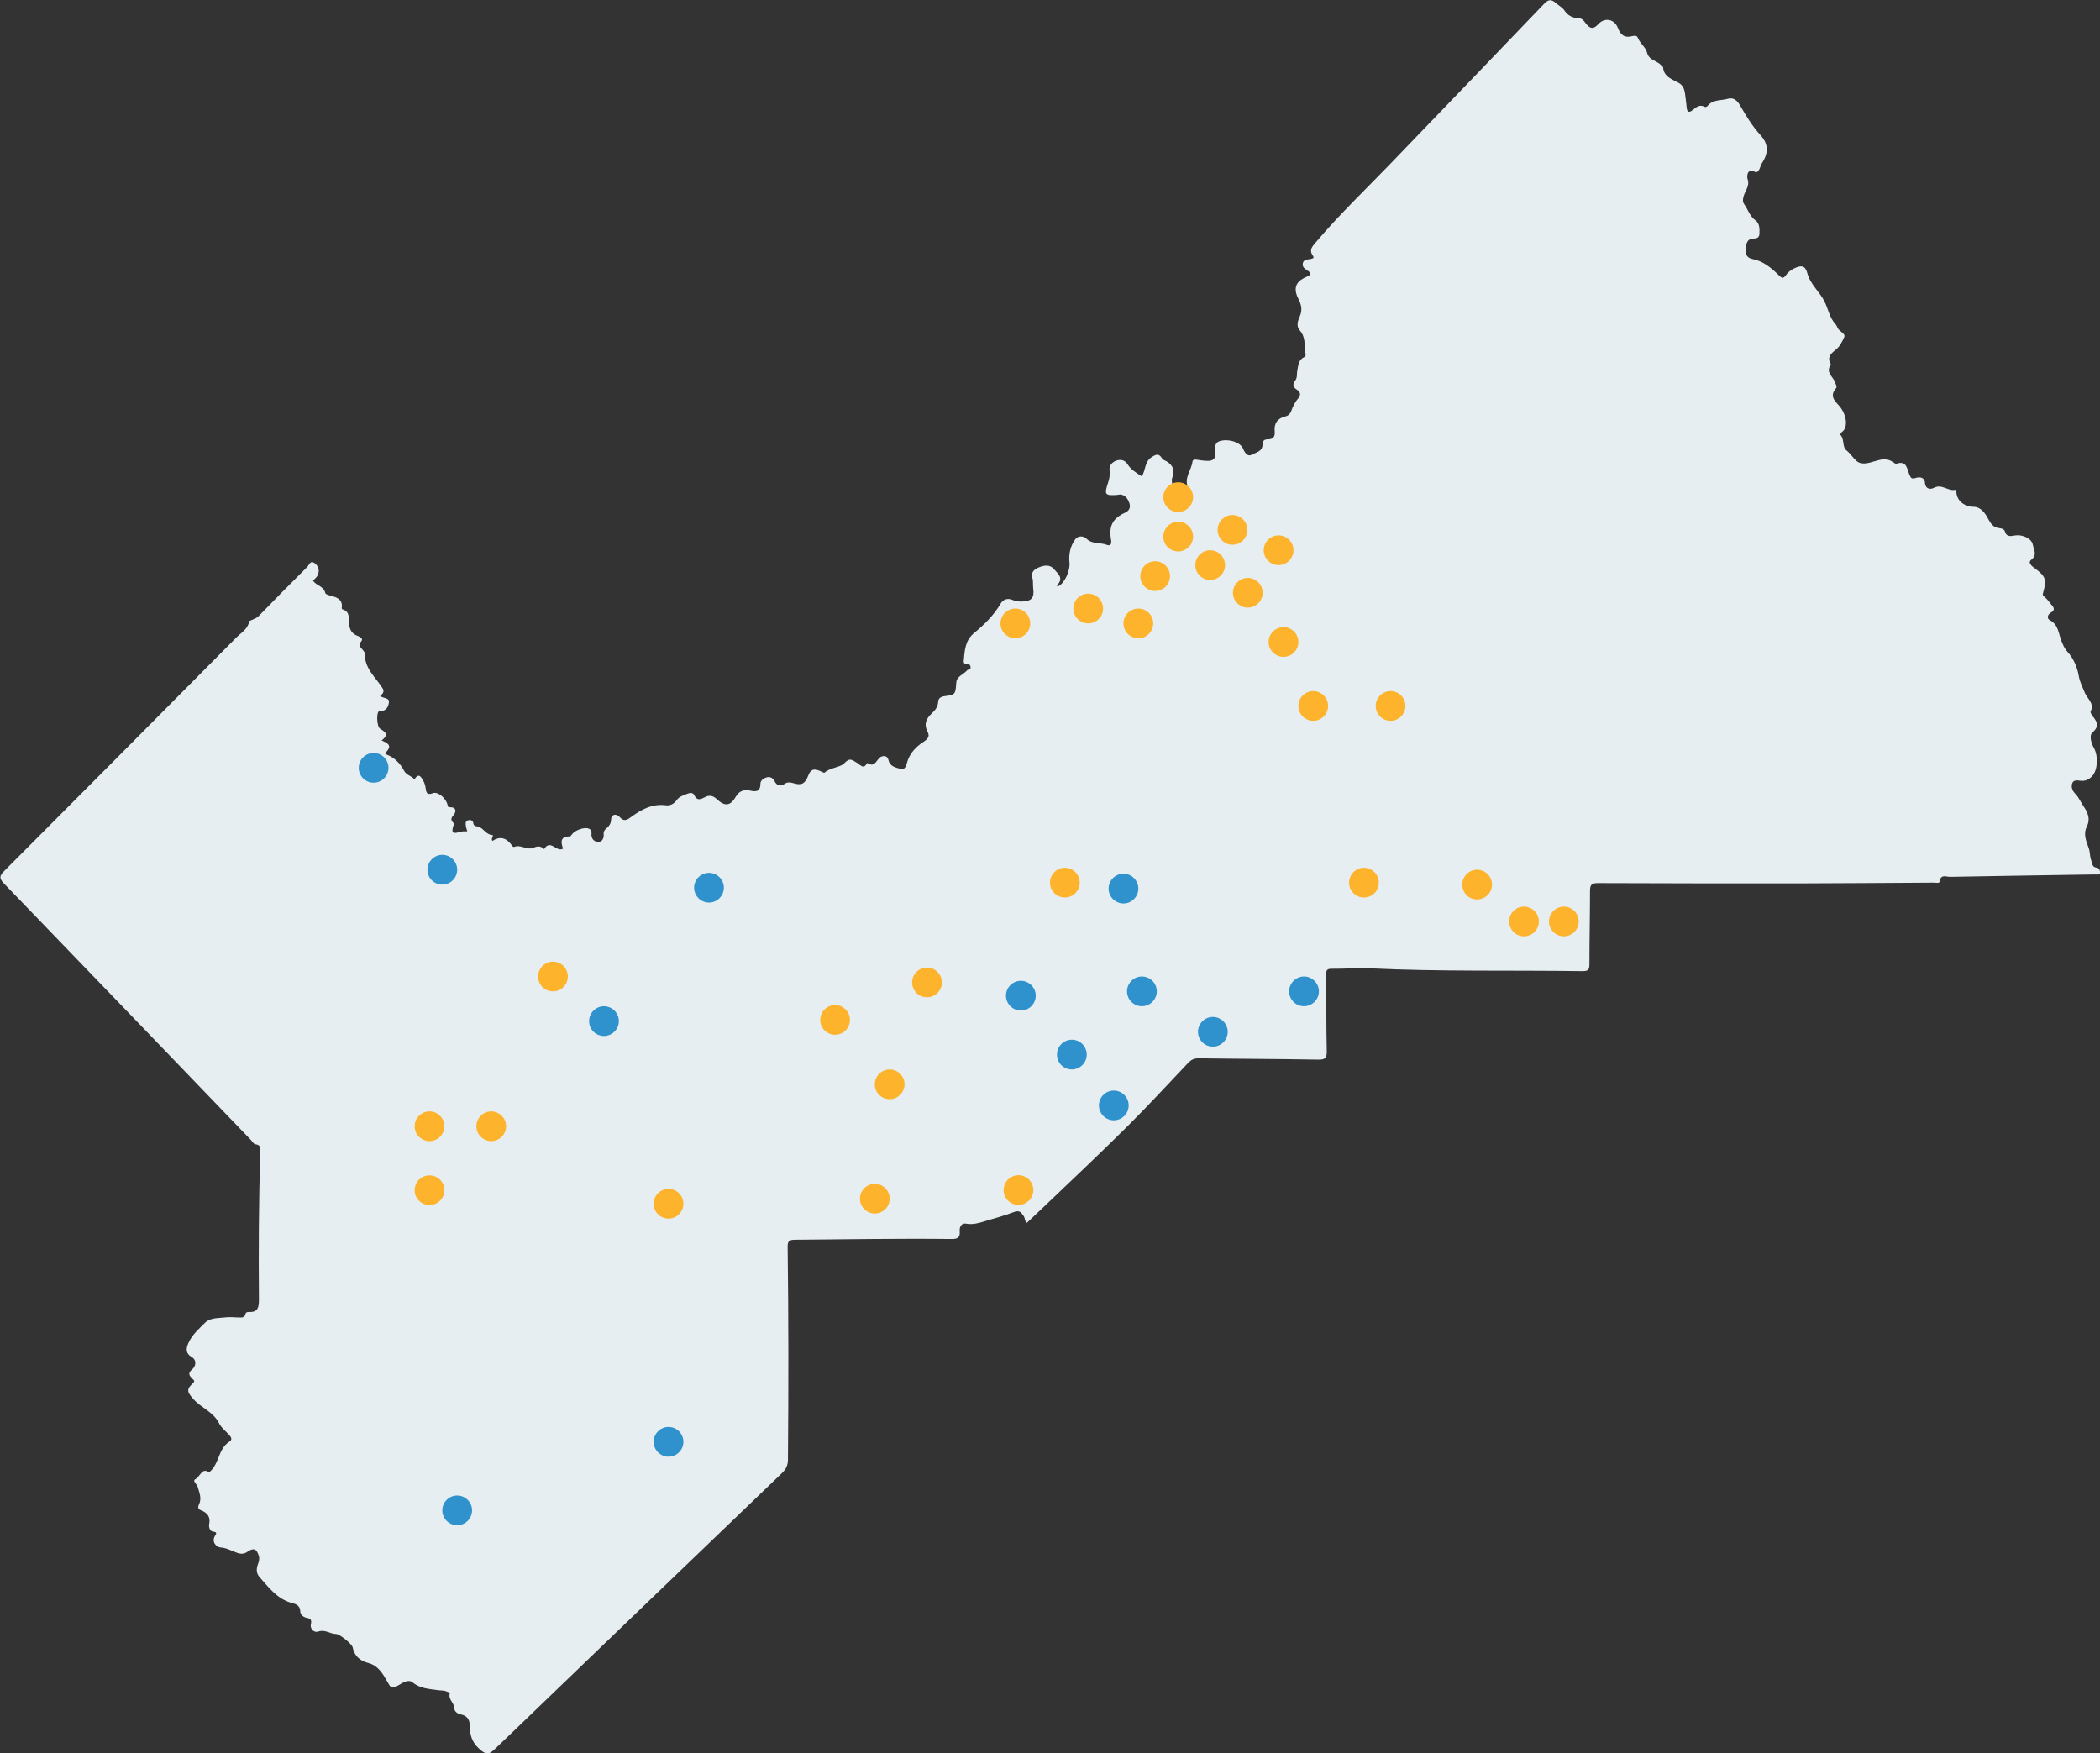 <?xml version="1.0" encoding="utf-8"?>
<!-- Generator: Adobe Illustrator 20.1.0, SVG Export Plug-In . SVG Version: 6.00 Build 0)  -->
<svg version="1.1" id="Layer_1" xmlns="http://www.w3.org/2000/svg" xmlns:xlink="http://www.w3.org/1999/xlink" x="0px" y="0px"
	 width="1412px" height="1179px" viewBox="0 0 1412 1179" style="enable-background:new 0 0 1412 1179;" xml:space="preserve">
<rect x="0" y="0" width="1412" height="1179" fill="#333333" stroke="none"/>
<style type="text/css">
	.st0{clip-path:url(#SVGID_2_);fill:#E6EEF2;}
	.st1{clip-path:url(#SVGID_4_);fill:#D1D3D4;}
	.st2{clip-path:url(#SVGID_6_);fill:#2F92CC;}
	.st3{clip-path:url(#SVGID_8_);fill:#2F92CC;}
	.st4{clip-path:url(#SVGID_10_);fill:#2F92CC;}
	.st5{clip-path:url(#SVGID_12_);fill:#2F92CC;}
	.st6{clip-path:url(#SVGID_14_);fill:#2F92CC;}
	.st7{clip-path:url(#SVGID_16_);fill:#2F92CC;}
	.st8{clip-path:url(#SVGID_18_);fill:#2F92CC;}
	.st9{clip-path:url(#SVGID_20_);fill:#2F92CC;}
	.st10{clip-path:url(#SVGID_22_);fill:#2F92CC;}
	.st11{fill:none;}
	.st12{fill:#2F92CC;}
	.st13{clip-path:url(#SVGID_24_);fill:#2F92CC;}
	.st14{clip-path:url(#SVGID_26_);fill:#2F92CC;}
	.st15{clip-path:url(#SVGID_28_);fill:#2F92CC;}
	.st16{clip-path:url(#SVGID_30_);fill:#FDB32B;}
	.st17{clip-path:url(#SVGID_32_);fill:#FDB32B;}
	.st18{clip-path:url(#SVGID_34_);fill:#FDB32B;}
	.st19{clip-path:url(#SVGID_36_);fill:#FDB32B;}
	.st20{fill:#FDB32B;}
	.st21{clip-path:url(#SVGID_38_);fill:#FDB32B;}
	.st22{clip-path:url(#SVGID_40_);fill:#FDB32B;}
	.st23{clip-path:url(#SVGID_42_);fill:#FDB32B;}
	.st24{clip-path:url(#SVGID_44_);fill:#FDB32B;}
	.st25{clip-path:url(#SVGID_46_);fill:#FDB32B;}
	.st26{clip-path:url(#SVGID_48_);fill:#FDB32B;}
	.st27{clip-path:url(#SVGID_50_);fill:#FDB32B;}
	.st28{clip-path:url(#SVGID_52_);fill:#FDB32B;}
	.st29{clip-path:url(#SVGID_54_);fill:#FDB32B;}
</style>
<g>
	<defs>
		<rect id="SVGID_1_" width="1412" height="1179"/>
	</defs>
	<clipPath id="SVGID_2_">
		<use xlink:href="#SVGID_1_"  style="overflow:visible;"/>
	</clipPath>
	<path class="st0" d="M711.7,394.1c4.5-2.2,8-11,7.4-15.8c-0.6-5.5,0.5-11.2,4-15.8c1.8-2.4,5.6-2.2,7.4-0.3c4,4,9.3,2.4,13.8,4.2
		c2.5,1,3.2-1,2.8-3.2c-1.7-9.4,0.9-14.6,9.5-18.5c3-1.4,3.6-3.9,2.8-6.3c-1-2.8-2.6-5.6-6.2-5.9c-0.7,0-1.3,0.3-2,0.3
		c-8.3,0.6-8.8-0.2-6.2-8.1c0.8-2.4,1.4-5,1.1-7.6c-0.5-3.3,0.8-5.7,3.8-7.1c3.2-1.4,6.4-0.8,8.2,2.1c2.4,3.8,5.9,5.8,9.6,8.2
		c2.7-4,1.8-9.7,6.5-12.8c2.9-1.9,5-2.9,7.1,0.7c0.6,1.1,1.9,1.3,2.9,1.9c4.7,2.8,5.8,6.2,3.9,11.5c-1,2.7,2.1,11.5,4.5,12.7
		c1.5,0.7,3.4,0.3,4.4-0.7c1.6-1.6,2.5-4,1.7-6.1c-2.6-6.4,2.4-11.3,3.1-17.1c0.2-1.6,2-1.5,3.4-1.2c2.4,0.4,4.8,0.7,7.1,0.7
		c3.1,0,5-1.3,5-5c0-3.3-1.6-7.4,3.9-8.6c5.4-1.1,12.6,1,14.5,5.2c1.3,3,3.2,5.9,6.1,4.2c2.7-1.5,7.2-2.1,7.1-6.9
		c0-2.3,1.2-3.4,3.5-3.4c3.5,0.1,5-1.7,4.7-5.1c-0.6-5.7,1.9-9.1,7.5-10.4c1.7-0.4,3-1.8,3.6-3.5c1.1-3.2,2.6-6.2,4.9-8.8
		c1.5-1.7,1.5-4-1.1-5.6c-2.5-1.5-3.1-3.6-1.2-6c1.7-2.1,1-4.6,1.5-6.9c0.7-3.5,0.7-7.2,4.7-9c0.5-0.2,1-1.2,0.9-1.6
		c-1.1-5.5,0.4-11.5-3.9-16.3c-2.6-2.9-1.4-6.5,0-9.6c1.7-3.8,1.1-7.4-0.6-10.8c-3.9-7.5-2.8-12.2,4.9-15.6c3.5-1.5,3.8-2.4,0.7-4.4
		c-1.8-1.2-3.5-2.3-3-4.8c0.6-2.7,3-2.4,4.9-2.8c1.4-0.3,3.2-0.5,1.8-2.4c-2.7-3.7-0.2-6.2,1.8-8.6c15.6-18.5,33.1-35.2,49.9-52.6
		c34.6-36,69.3-71.9,103.8-108c2.9-3.1,4.9-3.2,7.8-0.7c1.9,1.7,4.4,3,5.8,5c2.4,3.7,5.7,5.2,9.8,5.4c2.5,0.1,3.5,1.9,4.7,3.5
		c3,3.8,5.2,3.9,8.4,0.4c4.3-4.7,10.8-3.4,13.1,2.5c2,5.1,4.6,6.9,9.7,5.6c2.2-0.6,3.3-0.2,4,1.6c1.5,3.5,5.1,6.1,5.9,9.3
		c1.4,5.9,7.5,5.5,10,9.3c0.2,0.3,0.8,0.4,0.8,0.6c0.5,6.8,6.2,8.1,10.8,10.8c3.8,2.2,3.9,6.5,4.4,10.4c0.3,2,0.5,4.1,0.7,6.1
		c0.3,3.2,1.8,3.4,4,1.6c2.4-1.9,4.7-4.1,8.2-2.1c0.4,0.2,1.5-0.2,1.8-0.6c3.5-4.6,9.1-3.5,13.7-4.9c4.1-1.2,6.6,1.6,8.5,5
		c3.9,6.8,8,13.5,13.3,19.3c5.5,6,5.7,12,1.1,19c-0.8,1.2-1.1,2.8-1.8,4.2c-0.5,1.2-1.7,2.3-2.8,1.7c-6-3-5.4,3.9-5.1,4.7
		c1.7,4.6-1.6,7.9-2.6,11.6c-0.6,2.2-0.8,3.8,0.5,5.6c2.5,3.6,3.6,7.9,7.5,10.7c2.7,1.9,2.8,5.7,2.6,9.1c-0.1,2.5-1.9,3.1-3.9,3.1
		c-5,0.1-5,4.3-5.3,7.3s0.7,5.8,4.7,6.5c7.3,1.4,12.8,6.2,17.9,11.2c2.1,2.1,3,1.5,4.2-0.1c1.4-2,3.1-3.5,5.3-4.6
		c5.1-2.6,7.9-2.3,9.3,2.9c2,7.8,8.5,12.6,11.8,19.6c2.3,4.9,3.3,10.6,7.2,14.8c0.7,0.7,1,1.8,1.5,2.7c1.2,2.2,5.3,3.7,4.4,5.8
		c-1.4,3.3-3.2,6.8-6.3,9.1c-3.1,2.4-5.3,5-2.9,9.1c0.1,0.1,0.2,0.4,0.2,0.5c-4.1,5.2,1.8,8.2,2.9,12.2c0.3,1.3,1.5,2.5,0.4,3.8
		c-5.1,5.9,0.7,9.4,3.3,13c3,4.2,4.7,10.1,2.5,14.4c-0.7,1.5-3.6,2.7-2.5,4.1c2.6,3.1,0.8,7.8,4,10.3c2.5,2,4.1,4.7,6.3,6.7
		c3.5,3.3,8.3,1.7,12.3,0.5c4.4-1.3,8.5-2.4,12.6,0.6c0.7,0.5,1.7,1.2,2.3,1c6.9-2.3,7,3.5,8.6,7.2c0.9,2.1,1.3,3.4,4.3,2.4
		c2.3-0.8,5.9-0.7,6.2,3.2c0.4,4.5,3.8,4.6,6.1,3.4c5.3-2.8,9.4,2.4,14.2,1.4c0.8-0.2,0.8,0.5,0.8,1.3c0.3,6.3,5.6,10,11.9,10.1
		c4.5,0.1,7.5,4.3,9.4,7.9c2,3.7,3.7,6.2,8.1,6.5c1.2,0.1,2.9,0.8,3.3,2.2c1.2,4.3,4.7,2.9,7.2,2.6c4.6-0.6,10.9,2.1,11.6,6.5
		c0.5,3.1,3.2,6.7-1.2,10c-2.4,1.8,0.5,4.3,2.4,5.6c7.4,5.4,8.2,7.6,5.6,16.7c-0.5,1.6,0.2,1.8,1.2,2.7c1.9,1.7,3.3,3.8,5,5.8
		c1.5,1.8,1.5,3.2-0.7,4.5c-2.4,1.3-3.3,4-0.8,5.3c5.7,3,5.7,8.9,7.6,13.7c1.1,2.6,1.8,4.8,3.9,7.2c4.1,4.4,6.8,10.4,7.8,16.4
		c0.7,4.2,2.6,7.7,4.1,11.4c1.6,4.1,6.7,7.1,3.9,12.6c-0.3,0.7,0.7,2.2,1.4,3.2c2.9,3.7,4.8,6.7-0.2,10.9c-2.2,1.9-0.9,7.1,0.9,10.2
		c3.1,5.4,2.8,14.9-1,19.1c-2.1,2.3-4.5,3.5-7.7,3.2c-2.1-0.2-4.9-0.9-5.8,1.8c-0.8,2.3,0.1,4.9,1.8,6.6c2.7,2.7,4.1,6.3,6.2,9.3
		c2.8,4.1,4.2,8.4,1.9,13c-2.7,5.3-0.3,10.1,1.3,14.8c0.9,2.7,0.6,5.4,1.6,8c0.8,2.2,0.5,4.7,3.9,5c1.6,0.1,2.3,2.7,2,3.7
		c-0.2,1.2-2.4,0.8-3.7,0.8c-32.4,0.5-64.8,1-97.2,1.6c-2.5,0-6.3-2-6.9,3.2c-0.2,1.3-2.8,0.7-4.3,0.7c-30.7,0.2-61.4,0.4-92.1,0.5
		c-44.4,0-88.9,0-133.3-0.2c-4.3,0-5.4,1.1-5.4,5.3c0,16.5-0.4,32.9-0.4,49.4c0,3.7-1.1,4.5-4.6,4.5c-47.7-0.7-95.4,0.4-143-1.9
		c-8.5-0.4-17.2,0.4-25.7,0.3c-3.6-0.1-3.7,1.5-3.7,4.3c0.2,17,0,34,0.4,51c0.1,4.6-1,5.9-5.8,5.8c-26.8-0.5-53.5-0.5-80.3-0.9
		c-3.1,0-5.1,1-7.1,3.1C785.3,729,772,743.5,758,757.4c-18.5,18.4-37.5,36.2-56.4,54.3c-3.7,3.6-7.5,7-11.2,10.6
		c-1.5-1.3-1.1-3.3-2.1-4.6c-1.7-2.3-2.5-4.4-7.2-2.5c-6.3,2.5-13.1,4.1-19.7,6.2c-3.1,1-7.6,2.2-11.8,1.4c-3.1-0.6-4.6,2.2-4.3,5.1
		c0.3,4.2-1.4,5.2-5.3,5.2c-35.2-0.4-70.3,0.2-105.5,0.5c-4.3,0-5,1.4-4.9,5.2c0.6,47.5,0.6,95.1,0.2,142.6c0,4-1.4,6.6-4.2,9.3
		c-57,54.6-113.8,109.4-170.7,164.1c-7.4,7.1-14.8,14.3-22.3,21.4c-4.3,4.1-6.1,3.6-10.5-0.4c-4.7-4.2-6.2-9.2-6.2-15.1
		c0-4-1.5-7-6-7.9c-2.2-0.4-4.5-2-4.5-4.4c-0.1-3.6-4.1-5.7-3-9.6c0.3-1.1-1.1-0.9-1.8-1.3c-1.9-1-4-0.7-6-1c-6-0.9-12-1-17.1-5.2
		c-3-2.4-6.5,0.1-9.4,1.8c-5,2.9-5.3,1.9-8-2.9s-6-10.3-12.2-11.9c-5.8-1.5-9.6-4.7-10.8-10.7c-0.4-2.1-8.7-8.9-11.2-8.9
		c-4,0-7.4-3.3-12-1.6c-2.2,0.8-5.8-1.2-4.8-5.4c0.5-2.2-0.2-3.4-2.7-3.8c-2.3-0.4-4.4-2-4.5-4.3c-0.1-3.9-2.7-5-5.5-5.7
		c-10-2.6-15.7-10.5-22-17.6c-2.2-2.5-2.1-5.7-0.9-8.7c0.7-1.8,1.1-3.6,0.5-5.5c-1.4-4.6-3.5-5.5-7.4-2.8c-2.2,1.5-4.1,1.8-6.7,1
		c-3.9-1.3-7.3-3.5-11.8-3.8c-2.3-0.1-6.4-3.7-3.3-8.2c0.6-0.8,1.3-2.2-1.4-2.4c-2.3-0.2-3.2-3-2.7-5.4c0.9-4.6-1.4-7.3-5.2-8.8
		c-2.4-0.9-2.6-2.1-1.7-4.1c2-4.1,0.2-8-0.9-11.9c-0.5-1.8-3.8-3.9-1.5-5.1c3.1-1.6,4.6-8.2,9.1-4.5c7.1-5.4,5.9-15.7,13.7-20.7
		c2.1-1.3,1.4-2.8,0.1-4.3c-2.4-2.7-5.5-5-7-8.1c-3.9-7.8-12.3-10.4-17.6-16.6c-3.9-4.5-4.4-6.2,0-10.3c1.7-1.6,0.5-2.1-0.3-3
		c-2.1-2.1-3.4-3.6-0.1-6.4c2.3-2,3.3-6-0.5-8.3c-4.5-2.7-3.5-6.3-1.9-9.8c2.5-5.3,7-9.2,11-13.2c3.5-3.5,9.1-3,13.9-3.6
		c3-0.4,6.2,0.1,9.2,0.1c1.7,0,3.5,0.1,4-2.2c0.2-1.2,1.2-1.6,2.3-1.5c5.9,0.3,6.8-2.9,6.8-8.1c-0.3-33.1-0.1-66.2,0.9-99.3
		c0.1-2.5,0.6-5-3.3-5.4c-1.1-0.1-2-1.8-2.9-2.8c-55.3-57.5-110.6-115-166-172.4c-3.5-3.6-3.3-5.3,0.2-8.7
		c52-52.1,103.9-104.3,155.7-156.6c3.2-3.3,7.9-5.7,8.9-11.1c0.1-0.6,4.3-1.5,6.2-3.4c10.9-11.2,21.8-22.3,32.9-33.3
		c1.2-1.2,2-4.7,5-2.3c2.8,2.2,3.3,5.1,1.8,8.2c-0.6,1.3-2,2.3-3,3.4c1.9,3.4,7.1,3.5,8.2,8.3c0.3,1.4,4.4,1.9,6.7,2.8
		c2.8,1.1,4.6,2.9,4.5,6.1c0,0.8-0.5,1.9,0.6,2.2c5.1,1.6,3.8,6.3,4.2,9.7c0.4,4.1,2,6.7,5.8,8.1c1.6,0.6,3.9,1.9,2.5,3.5
		c-2.6,3-0.3,4.3,1.1,6.1c0.5,0.7,1.2,1.5,1.2,2.2c-0.3,10.1,7.3,16,12,23.5c1.4,2.2-0.1,3.7-1.7,5.1c2.1,1.7,6.4,1,5.9,4.3
		c-0.4,2.8-1.6,6-6.3,5.9c-2.3-0.1-2,10.3,0.4,11.8c5,3.1,5.2,4.4,1,7.9c3.6,1.6,7.6,3.2,3,7.8c-1.1,1.1-0.3,1.4,0.9,1.9
		c5,2,8.7,5.9,11.1,10.5c1.5,2.9,4.4,3.4,6.4,5.3c0.2,0.2,0.5,0.4,0.7,0.6c1.1-1.7,2.7-3.5,4.3-1.5c1.7,2,2.9,4.8,3.2,7.4
		c0.4,3.6,1.3,4.8,5,3.4c3.1-1.1,8.1,2.9,9.6,7.3c0.4,1.2-0.2,2.3,2.1,2.2c3.8,0,4.1,2.8,2.1,5.2c-1.6,1.9-2.2,3.2-0.3,5.1
		c0.3,0.3,0.6,1,0.4,1.4c-3.1,8.7,3,4.6,6.3,4.5c0.8,0,1.7,0,2.8,0c-0.4-1.5-0.9-2.7-1-4s-0.4-2.8,1.4-3.4c1.8-0.6,3.4,0.1,3.6,1.7
		c0.4,2.2,1.3,2.1,3.2,2.5c3.6,0.8,5.2,5.4,9.6,5.7c1.5,0.1-1.4,2.6,0.2,3.9c4.6-3.1,9-2.3,12.5,2.4c0.7,0.9,1.2,2,2.2,1.6
		c4.4-1.7,8.4,2.5,12.8,0.6c2.1-0.9,4.3-1.4,6.3,0.3c0.3,0.2,0.6,0.4,0.9,0.6c4.2-7,8.3,2.5,12.7-0.3c-1.4-4-2.3-8.2,4.6-8.2
		c0.5,0,1-0.9,1.4-1.4c2-2.8,8.5-5.1,11.3-3.8c1.5,0.6,2,1.7,1.8,3.3c-0.4,3.4,1.9,5.6,4.6,5.6c2.4,0.1,3.9-2.4,3.6-5.2
		c-0.2-1.5,0.5-2.8,1.6-3.7c2-1.7,3.3-3.2,3.4-6.2c0.1-3.4,3.3-4.3,5.8-1.6c2.7,3,4.6,2.2,7.3,0.2c7.1-5.2,14.5-9.4,23.9-8.1
		c2.7,0.4,5.4-1.1,7-3.4c1.8-2.6,4.7-3.3,7.3-4.4c1.7-0.7,3.7-0.9,4.6,0.9c1.8,3.9,4.1,3,7,1.5c2.8-1.6,5.4-1.3,7.9,1
		c5.8,5.5,9.5,4.9,13.3-1.8c1.8-3,4.9-4.6,8.8-3.8c3.8,0.8,7.5,1.5,7.5-4.6c0-2.3,2.5-3.8,4.6-4.3c2-0.4,3.8,0.5,4.9,2.7
		c1.4,2.8,3.8,3.8,6.7,1.8c2-1.4,3.9-1.1,6.3-0.4c5.3,1.6,7.6,0.1,9.6-5.1c1.6-4.3,3.8-5.1,8.2-3.1c0.9,0.4,2.4,1.3,2.8,1
		c4-3.5,10.6-3.4,13.3-6.3c3.8-4.2,5.6-1.9,8.3-0.4c2.4,1.3,4.6,5,7.1,0.2c5.5,3.8,6.3-3.1,9.6-4.3c2.3-0.8,4.1-0.1,4.7,2.4
		c1,4.4,4.9,5,8.2,5.9c2.7,0.7,3.6-1.6,4.2-3.9c1.6-6.4,6.2-11.1,11.2-14.3c3.4-2.2,4.1-4.2,2.7-6.7c-2.6-5.1-1.1-8.7,2.7-12.3
		c2.2-2.1,4.2-4.3,4.4-7.8c0.1-2.2,1.4-3.5,4.3-3.9c7.5-1,7.3-1.3,7.9-9.2c0.3-4.2,4.8-5.3,7.2-8.1c0.7-0.8,2.6-0.5,2.4-2.2
		c-0.1-1.6-1.2-2.3-2.9-2.2c-1.4,0.1-1.8-0.8-1.7-2c0.6-6.8,0.9-13.7,6.8-18.6c7-5.8,13.4-12,18-19.9c1.6-2.7,4.5-4,8-2.5
		c1.9,0.8,3.9,1.1,6,1.1c6.9-0.2,8.8-2.4,7.9-9.1c-0.3-2.2,0.1-4.6-0.5-6.6c-1.4-4.6,2-6.4,4.9-7.5c3.2-1.2,6.9-1.9,9.8,1.6
		c2.5,3,6.1,5.5,2.5,9.9c-0.5,0.5-1,1-0.4,1.6C710.6,394.6,711.2,394.2,711.7,394.1"/>
</g>
<g>
	<defs>
		<rect id="SVGID_3_" width="1412" height="1179"/>
	</defs>
	<clipPath id="SVGID_4_">
		<use xlink:href="#SVGID_3_"  style="overflow:visible;"/>
	</clipPath>
	<polyline class="st1" points="257.8,516.1 257.7,516 257.8,516.1 	"/>
</g>
<g>
	<defs>
		<rect id="SVGID_5_" width="1412" height="1179"/>
	</defs>
	<clipPath id="SVGID_6_">
		<use xlink:href="#SVGID_5_"  style="overflow:visible;"/>
	</clipPath>
	<path class="st2" d="M439.5,969.5c0-5.5,4.5-10,10-10s10,4.5,10,10s-4.5,10-10,10S439.5,975,439.5,969.5"/>
</g>
<g>
	<defs>
		<rect id="SVGID_7_" width="1412" height="1179"/>
	</defs>
	<clipPath id="SVGID_8_">
		<use xlink:href="#SVGID_7_"  style="overflow:visible;"/>
	</clipPath>
	<path class="st3" d="M297.4,1015.6c0-5.5,4.5-10,10-10s10,4.5,10,10s-4.5,10-10,10S297.4,1021.1,297.4,1015.6"/>
</g>
<g>
	<defs>
		<rect id="SVGID_9_" width="1412" height="1179"/>
	</defs>
	<clipPath id="SVGID_10_">
		<use xlink:href="#SVGID_9_"  style="overflow:visible;"/>
	</clipPath>
	<path class="st4" d="M396.1,686.6c0-5.5,4.5-10,10-10s10,4.5,10,10s-4.5,10-10,10S396.1,692.2,396.1,686.6"/>
</g>
<g>
	<defs>
		<rect id="SVGID_11_" width="1412" height="1179"/>
	</defs>
	<clipPath id="SVGID_12_">
		<use xlink:href="#SVGID_11_"  style="overflow:visible;"/>
	</clipPath>
	<path class="st5" d="M287.4,584.8c0-5.5,4.5-10,10-10s10,4.5,10,10s-4.5,10-10,10S287.4,590.4,287.4,584.8"/>
</g>
<g>
	<defs>
		<rect id="SVGID_13_" width="1412" height="1179"/>
	</defs>
	<clipPath id="SVGID_14_">
		<use xlink:href="#SVGID_13_"  style="overflow:visible;"/>
	</clipPath>
	<path class="st6" d="M241.2,516.3c0-5.5,4.5-10,10-10c5.5,0,10,4.5,10,10s-4.5,10-10,10C245.7,526.3,241.2,521.8,241.2,516.3"/>
</g>
<g>
	<defs>
		<rect id="SVGID_15_" width="1412" height="1179"/>
	</defs>
	<clipPath id="SVGID_16_">
		<use xlink:href="#SVGID_15_"  style="overflow:visible;"/>
	</clipPath>
	<path class="st7" d="M466.7,596.9c0-5.5,4.5-10,10-10s10,4.5,10,10s-4.5,10-10,10S466.7,602.4,466.7,596.9"/>
</g>
<g>
	<defs>
		<rect id="SVGID_17_" width="1412" height="1179"/>
	</defs>
	<clipPath id="SVGID_18_">
		<use xlink:href="#SVGID_17_"  style="overflow:visible;"/>
	</clipPath>
	<path class="st8" d="M676.4,669.5c0-5.5,4.5-10,10-10s10,4.5,10,10s-4.5,10-10,10S676.4,675,676.4,669.5"/>
</g>
<g>
	<defs>
		<rect id="SVGID_19_" width="1412" height="1179"/>
	</defs>
	<clipPath id="SVGID_20_">
		<use xlink:href="#SVGID_19_"  style="overflow:visible;"/>
	</clipPath>
	<path class="st9" d="M710.7,709.1c0-5.5,4.5-10,10-10s10,4.5,10,10s-4.5,10-10,10C715.1,719.1,710.7,714.7,710.7,709.1"/>
</g>
<g>
	<defs>
		<rect id="SVGID_21_" width="1412" height="1179"/>
	</defs>
	<clipPath id="SVGID_22_">
		<use xlink:href="#SVGID_21_"  style="overflow:visible;"/>
	</clipPath>
	<path class="st10" d="M738.9,743.3c0-5.5,4.5-10,10-10s10,4.5,10,10s-4.5,10-10,10S738.9,748.8,738.9,743.3"/>
</g>
<rect class="st11" width="1412" height="1179"/>
<path class="st12" d="M745.4,597.5c0-5.5,4.5-10,10-10s10,4.5,10,10s-4.5,10-10,10S745.4,603,745.4,597.5"/>
<g>
	<defs>
		<rect id="SVGID_23_" width="1412" height="1179"/>
	</defs>
	<clipPath id="SVGID_24_">
		<use xlink:href="#SVGID_23_"  style="overflow:visible;"/>
	</clipPath>
	<path class="st13" d="M757.8,666.6c0-5.5,4.5-10,10-10s10,4.5,10,10s-4.5,10-10,10S757.8,672.2,757.8,666.6"/>
</g>
<g>
	<defs>
		<rect id="SVGID_25_" width="1412" height="1179"/>
	</defs>
	<clipPath id="SVGID_26_">
		<use xlink:href="#SVGID_25_"  style="overflow:visible;"/>
	</clipPath>
	<path class="st14" d="M805.5,693.8c0-5.5,4.5-10,10-10s10,4.5,10,10s-4.5,10-10,10S805.5,699.3,805.5,693.8"/>
</g>
<g>
	<defs>
		<rect id="SVGID_27_" width="1412" height="1179"/>
	</defs>
	<clipPath id="SVGID_28_">
		<use xlink:href="#SVGID_27_"  style="overflow:visible;"/>
	</clipPath>
	<path class="st15" d="M866.8,666.6c0-5.5,4.5-10,10-10s10,4.5,10,10s-4.5,10-10,10S866.8,672.2,866.8,666.6"/>
</g>
<g>
	<defs>
		<rect id="SVGID_29_" width="1412" height="1179"/>
	</defs>
	<clipPath id="SVGID_30_">
		<use xlink:href="#SVGID_29_"  style="overflow:visible;"/>
	</clipPath>
	<path class="st16" d="M674.8,800.2c0-5.5,4.5-10,10-10s10,4.5,10,10s-4.5,10-10,10S674.8,805.7,674.8,800.2"/>
</g>
<g>
	<defs>
		<rect id="SVGID_31_" width="1412" height="1179"/>
	</defs>
	<clipPath id="SVGID_32_">
		<use xlink:href="#SVGID_31_"  style="overflow:visible;"/>
	</clipPath>
	<path class="st17" d="M578.2,806c0-5.5,4.5-10,10-10s10,4.5,10,10s-4.5,10-10,10S578.2,811.5,578.2,806"/>
</g>
<g>
	<defs>
		<rect id="SVGID_33_" width="1412" height="1179"/>
	</defs>
	<clipPath id="SVGID_34_">
		<use xlink:href="#SVGID_33_"  style="overflow:visible;"/>
	</clipPath>
	<path class="st18" d="M588.2,729.1c0-5.5,4.5-10,10-10s10,4.5,10,10s-4.5,10-10,10S588.2,734.7,588.2,729.1"/>
</g>
<g>
	<defs>
		<rect id="SVGID_35_" width="1412" height="1179"/>
	</defs>
	<clipPath id="SVGID_36_">
		<use xlink:href="#SVGID_35_"  style="overflow:visible;"/>
	</clipPath>
	<path class="st19" d="M439.5,809.4c0-5.5,4.5-10,10-10s10,4.5,10,10s-4.5,10-10,10S439.5,815,439.5,809.4"/>
</g>
<rect class="st11" width="1412" height="1179"/>
<path class="st20" d="M278.8,757.3c0-5.5,4.5-10,10-10s10,4.5,10,10s-4.5,10-10,10S278.8,762.8,278.8,757.3"/>
<path class="st20" d="M278.8,800.3c0-5.5,4.5-10,10-10s10,4.5,10,10s-4.5,10-10,10S278.8,805.8,278.8,800.3"/>
<g>
	<defs>
		<rect id="SVGID_37_" width="1412" height="1179"/>
	</defs>
	<clipPath id="SVGID_38_">
		<use xlink:href="#SVGID_37_"  style="overflow:visible;"/>
	</clipPath>
	<path class="st21" d="M320.3,757.3c0-5.5,4.5-10,10-10s10,4.5,10,10s-4.5,10-10,10S320.3,762.8,320.3,757.3"/>
</g>
<g>
	<defs>
		<rect id="SVGID_39_" width="1412" height="1179"/>
	</defs>
	<clipPath id="SVGID_40_">
		<use xlink:href="#SVGID_39_"  style="overflow:visible;"/>
	</clipPath>
	<path class="st22" d="M361.8,656.6c0-5.5,4.5-10,10-10s10,4.5,10,10s-4.5,10-10,10S361.8,662.2,361.8,656.6"/>
</g>
<g>
	<defs>
		<rect id="SVGID_41_" width="1412" height="1179"/>
	</defs>
	<clipPath id="SVGID_42_">
		<use xlink:href="#SVGID_41_"  style="overflow:visible;"/>
	</clipPath>
	<path class="st23" d="M551.5,685.8c0-5.5,4.5-10,10-10s10,4.5,10,10s-4.5,10-10,10S551.5,691.3,551.5,685.8"/>
</g>
<rect class="st11" width="1412" height="1179"/>
<path class="st20" d="M613.3,660.6c0-5.5,4.5-10,10-10s10,4.5,10,10s-4.5,10-10,10C617.7,670.6,613.3,666.1,613.3,660.6"/>
<rect class="st11" width="1412" height="1179"/>
<path class="st20" d="M907.1,593.5c0-5.5,4.5-10,10-10s10,4.5,10,10s-4.5,10-10,10S907.1,599.1,907.1,593.5"/>
<path class="st20" d="M706,593.5c0-5.5,4.5-10,10-10s10,4.5,10,10s-4.5,10-10,10S706,599.1,706,593.5"/>
<g>
	<defs>
		<rect id="SVGID_43_" width="1412" height="1179"/>
	</defs>
	<clipPath id="SVGID_44_">
		<use xlink:href="#SVGID_43_"  style="overflow:visible;"/>
	</clipPath>
	<path class="st24" d="M782.2,360.8c0-5.5,4.5-10,10-10s10,4.5,10,10s-4.5,10-10,10C786.6,370.8,782.2,366.4,782.2,360.8"/>
</g>
<g>
	<defs>
		<rect id="SVGID_45_" width="1412" height="1179"/>
	</defs>
	<clipPath id="SVGID_46_">
		<use xlink:href="#SVGID_45_"  style="overflow:visible;"/>
	</clipPath>
	<path class="st25" d="M782.2,334.3c0-5.5,4.5-10,10-10s10,4.5,10,10s-4.5,10-10,10C786.6,344.3,782.2,339.8,782.2,334.3"/>
</g>
<rect class="st11" width="1412" height="1179"/>
<path class="st20" d="M766.7,387.4c0-5.5,4.5-10,10-10s10,4.5,10,10s-4.5,10-10,10C771.1,397.4,766.7,392.9,766.7,387.4"/>
<path class="st20" d="M755.4,419.2c0-5.5,4.5-10,10-10s10,4.5,10,10s-4.5,10-10,10C759.8,429.2,755.4,424.7,755.4,419.2"/>
<rect class="st11" width="1412" height="1179"/>
<path class="st20" d="M721.7,409.2c0-5.5,4.5-10,10-10s10,4.5,10,10s-4.5,10-10,10S721.7,414.7,721.7,409.2"/>
<path class="st20" d="M672.7,419.2c0-5.5,4.5-10,10-10s10,4.5,10,10s-4.5,10-10,10S672.7,424.7,672.7,419.2"/>
<rect class="st11" width="1412" height="1179"/>
<path class="st20" d="M853,431.7c0-5.5,4.5-10,10-10s10,4.5,10,10s-4.5,10-10,10S853,437.2,853,431.7"/>
<path class="st20" d="M873,474.7c0-5.5,4.5-10,10-10s10,4.5,10,10s-4.5,10-10,10S873,480.2,873,474.7"/>
<path class="st20" d="M925,474.7c0-5.5,4.5-10,10-10s10,4.5,10,10s-4.5,10-10,10S925,480.2,925,474.7"/>
<g>
	<defs>
		<rect id="SVGID_47_" width="1412" height="1179"/>
	</defs>
	<clipPath id="SVGID_48_">
		<use xlink:href="#SVGID_47_"  style="overflow:visible;"/>
	</clipPath>
	<path class="st26" d="M829,398.6c0-5.5,4.5-10,10-10s10,4.5,10,10s-4.5,10-10,10S829,404.1,829,398.6"/>
</g>
<rect class="st11" width="1412" height="1179"/>
<path class="st20" d="M849.7,370c0-5.5,4.5-10,10-10s10,4.5,10,10s-4.5,10-10,10S849.7,375.5,849.7,370"/>
<path class="st20" d="M803.7,380c0-5.5,4.5-10,10-10s10,4.5,10,10s-4.5,10-10,10S803.7,385.5,803.7,380"/>
<rect x="1.4" class="st11" width="1412" height="1179"/>
<path class="st20" d="M818.7,356.3c0-5.5,4.5-10,10-10s10,4.5,10,10s-4.5,10-10,10S818.7,361.8,818.7,356.3"/>
<g>
	<defs>
		<rect id="SVGID_49_" width="1412" height="1179"/>
	</defs>
	<clipPath id="SVGID_50_">
		<use xlink:href="#SVGID_49_"  style="overflow:visible;"/>
	</clipPath>
	<path class="st27" d="M983.2,594.8c0-5.5,4.5-10,10-10s10,4.5,10,10s-4.5,10-10,10C987.6,604.8,983.2,600.4,983.2,594.8"/>
</g>
<g>
	<defs>
		<rect id="SVGID_51_" width="1412" height="1179"/>
	</defs>
	<clipPath id="SVGID_52_">
		<use xlink:href="#SVGID_51_"  style="overflow:visible;"/>
	</clipPath>
	<path class="st28" d="M1014.7,619.6c0-5.5,4.5-10,10-10c5.5,0,10,4.5,10,10s-4.5,10-10,10S1014.7,625.1,1014.7,619.6"/>
</g>
<g>
	<defs>
		<rect id="SVGID_53_" width="1412" height="1179"/>
	</defs>
	<clipPath id="SVGID_54_">
		<use xlink:href="#SVGID_53_"  style="overflow:visible;"/>
	</clipPath>
	<path class="st29" d="M1041.5,619.6c0-5.5,4.5-10,10-10s10,4.5,10,10s-4.5,10-10,10S1041.5,625.1,1041.5,619.6"/>
</g>
</svg>
